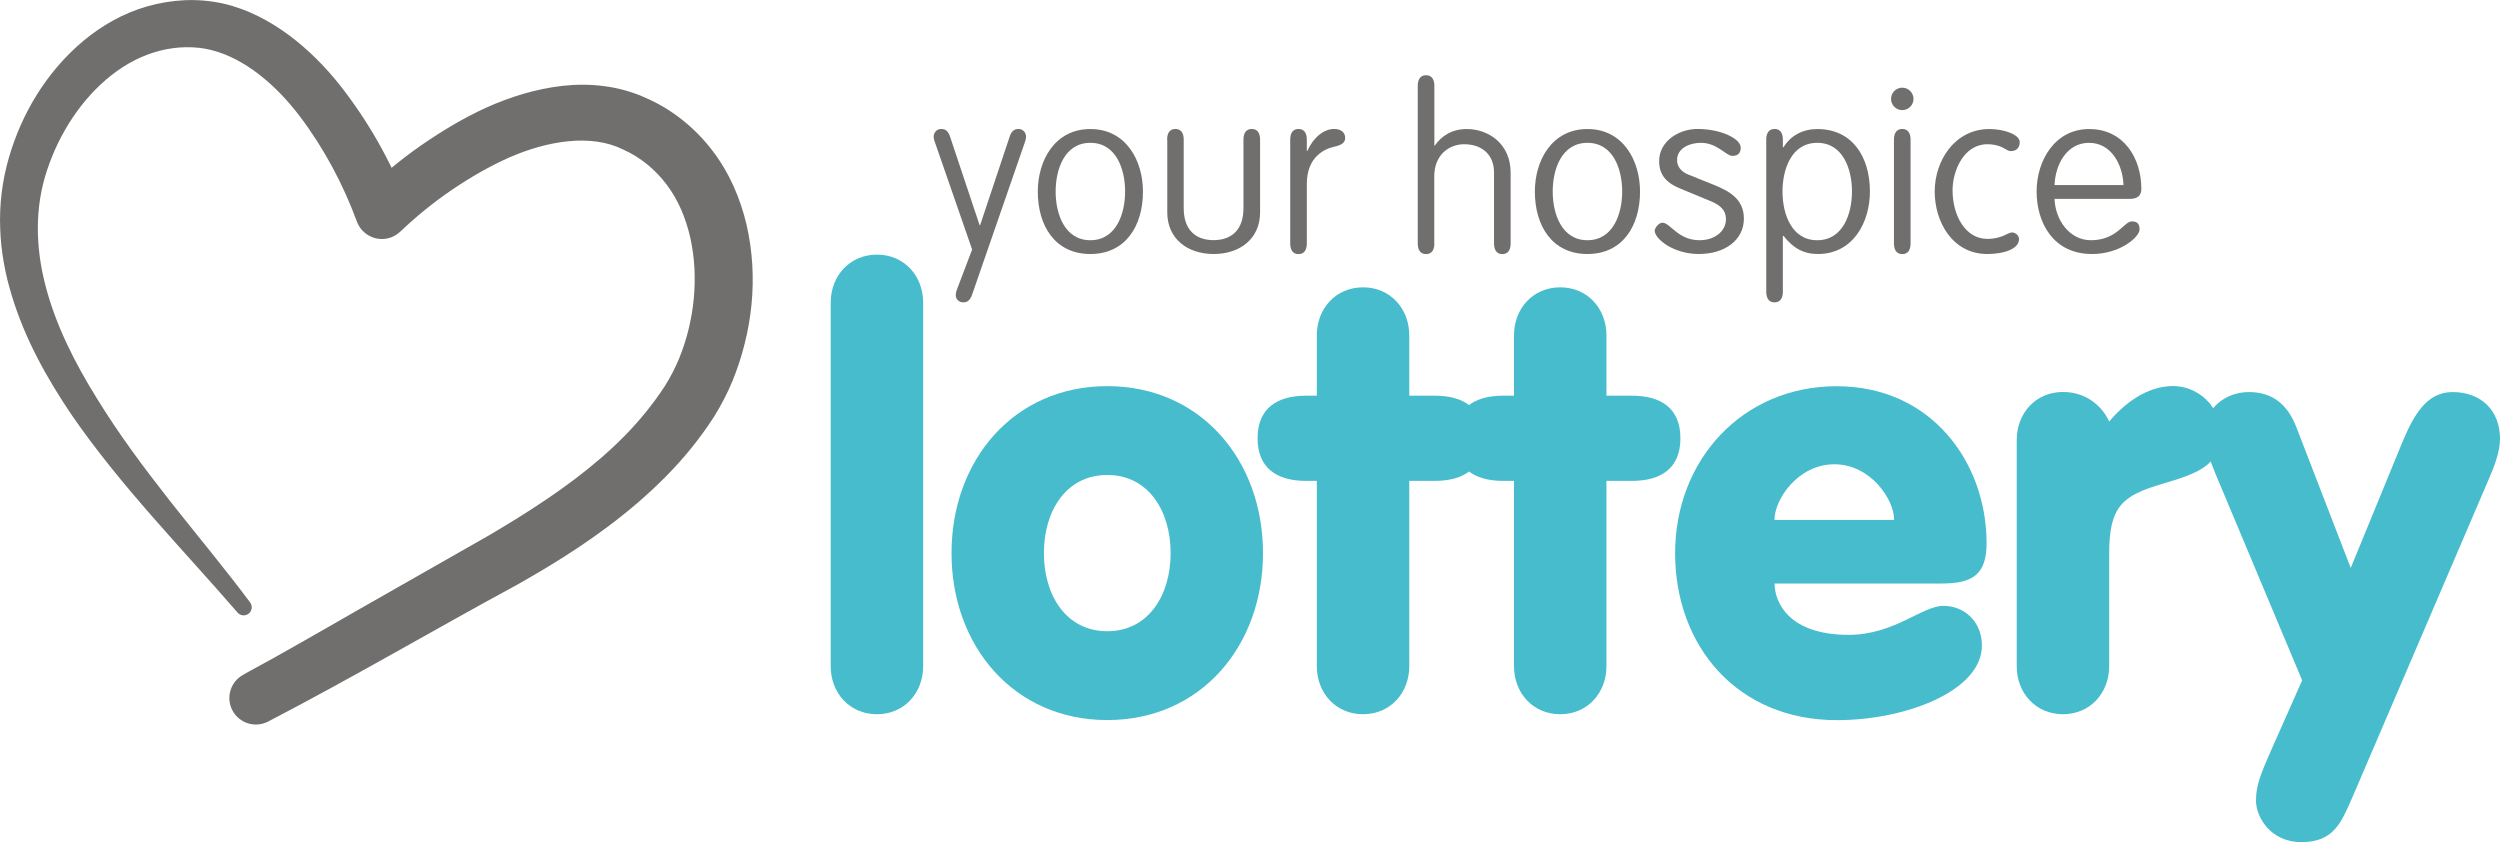 <?xml version="1.0" encoding="UTF-8"?>
<svg id="b" data-name="Layer 2" xmlns="http://www.w3.org/2000/svg" viewBox="0 0 282.86 95.28">
  <defs>
    <style>
      .d {
        fill: #716f6e;
      }

      .e {
        fill: #46bccd;
      }
    </style>
  </defs>
  <g id="c" data-name="Layer 1">
    <g>
      <g>
        <path class="d" d="M105.74,16c-.08-.21-.1-.39-.1-.55,0-.44,.34-.86,.86-.86s.81,.31,.99,.86l3.35,10.04h.05l3.35-10.04c.18-.55,.47-.86,.99-.86s.86,.42,.86,.86c0,.16-.03,.34-.1,.55l-5.98,17.27c-.21,.62-.49,.94-1.01,.94-.57,0-.86-.42-.86-.78,0-.23,.05-.49,.16-.75l1.69-4.45-4.24-12.22Z"/>
        <path class="d" d="M123.37,28.74c-3.98,0-5.95-3.17-5.95-7.07,0-3.48,1.9-7.07,5.95-7.07s5.95,3.59,5.95,7.07c0,3.9-1.98,7.07-5.95,7.07Zm0-1.56c2.91,0,3.93-2.99,3.93-5.51s-1.01-5.51-3.93-5.51-3.93,2.99-3.93,5.51,1.01,5.51,3.93,5.51Z"/>
        <path class="d" d="M132.05,15.79c0-.78,.34-1.2,.94-1.2s.94,.42,.94,1.2v7.77c0,2.37,1.27,3.61,3.38,3.61s3.38-1.25,3.38-3.61v-7.77c0-.78,.34-1.2,.94-1.2s.94,.42,.94,1.2v8.24c0,2.99-2.29,4.71-5.25,4.71s-5.25-1.72-5.25-4.71V15.79Z"/>
        <path class="d" d="M147.86,27.55c0,.78-.34,1.2-.94,1.2s-.94-.42-.94-1.2V15.79c0-.78,.34-1.2,.94-1.2s.94,.42,.94,1.2v1.3h.05c.68-1.53,1.87-2.5,3.04-2.5,.88,0,1.25,.49,1.25,1.01s-.36,.81-1.27,1.01c-1.04,.23-3.07,1.12-3.07,4.19v6.73Z"/>
        <path class="d" d="M162.29,27.55c0,.78-.34,1.2-.94,1.2s-.94-.42-.94-1.2V9.71c0-.78,.34-1.2,.94-1.2s.94,.42,.94,1.2v6.76h.05c.7-1.01,1.85-1.87,3.61-1.87,2.44,0,4.97,1.64,4.97,4.94v8.01c0,.78-.34,1.2-.94,1.2s-.94-.42-.94-1.2v-8.06c0-1.92-1.3-3.17-3.38-3.17-1.74,0-3.38,1.25-3.38,3.61v7.62Z"/>
        <path class="d" d="M179.61,28.74c-3.98,0-5.95-3.17-5.95-7.07,0-3.48,1.9-7.07,5.95-7.07s5.95,3.59,5.95,7.07c0,3.9-1.98,7.07-5.95,7.07Zm0-1.56c2.91,0,3.93-2.99,3.93-5.51s-1.01-5.51-3.93-5.51-3.93,2.99-3.93,5.51,1.01,5.51,3.93,5.51Z"/>
        <path class="d" d="M196.95,16.73c0,.42-.16,.91-.94,.91-.73,0-1.69-1.48-3.56-1.48-1.3,0-2.7,.62-2.7,1.95,0,.62,.34,1.27,1.27,1.64l2.83,1.14c1.87,.75,3.46,1.66,3.46,3.85,0,2.44-2.18,4-5.1,4s-4.99-1.74-4.99-2.63c0-.29,.42-.91,.88-.91,.88,0,1.74,1.98,4.19,1.98,1.79,0,2.99-1.07,2.99-2.37,0-1.22-.91-1.72-1.92-2.13l-3.22-1.33c-1.4-.57-2.42-1.4-2.42-3.12,0-2.26,2.24-3.64,4.34-3.64,2.7,0,4.94,1.14,4.89,2.13Z"/>
        <path class="d" d="M199.84,15.79c0-.78,.34-1.2,.94-1.2s.94,.42,.94,1.2v.86h.08c.83-1.35,2.21-2.05,3.82-2.05,3.98,0,5.95,3.17,5.95,7.07,0,3.48-1.9,7.07-5.9,7.07-1.61,0-2.81-.68-3.87-2.05h-.08v6.32c0,.78-.34,1.2-.94,1.2s-.94-.42-.94-1.2V15.79Zm5.77,11.39c2.91,0,3.93-2.99,3.93-5.51s-1.01-5.51-3.93-5.51-3.93,2.99-3.93,5.51,1.01,5.51,3.93,5.51Z"/>
        <path class="d" d="M215.23,9.92c.7,0,1.27,.57,1.27,1.27s-.57,1.27-1.27,1.27-1.27-.57-1.27-1.27,.57-1.27,1.27-1.27Zm.94,17.63c0,.78-.34,1.2-.94,1.2s-.94-.42-.94-1.2V15.79c0-.78,.34-1.2,.94-1.2s.94,.42,.94,1.2v11.75Z"/>
        <path class="d" d="M227.66,26.3c.34,0,.78,.31,.78,.75,0,1.14-1.74,1.69-3.59,1.69-3.9,0-5.95-3.59-5.95-7.07s2.26-7.07,6.19-7.07c1.77,0,3.43,.68,3.43,1.46,0,.6-.31,1.04-1.04,1.04-.49,0-.94-.78-2.63-.78-2.65,0-3.93,2.99-3.93,5.2,0,2.91,1.48,5.51,3.93,5.51,1.69,0,2.29-.73,2.81-.73Z"/>
        <path class="d" d="M232.46,22.5c.08,2.42,1.72,4.68,4.11,4.68,2.96,0,3.74-2.13,4.63-2.13,.52,0,.88,.18,.88,.91,0,.83-2.16,2.78-5.38,2.78-4.42,0-6.27-3.59-6.27-7.07s2.05-7.07,5.95-7.07,5.9,3.28,5.9,6.76c0,.49-.16,1.14-1.27,1.14h-8.55Zm7.8-1.56c-.08-2.31-1.38-4.78-3.9-4.78s-3.82,2.47-3.9,4.78h7.8Z"/>
      </g>
      <g>
        <path class="e" d="M93.99,34.24c0-3.01,2.14-5.43,5.23-5.43s5.23,2.41,5.23,5.43v41.14c0,3.02-2.14,5.43-5.23,5.43s-5.23-2.41-5.23-5.43V34.24Z"/>
        <path class="e" d="M142.9,62.58c0,10.52-7.04,18.89-17.62,18.89s-17.62-8.38-17.62-18.89,7.04-18.89,17.62-18.89,17.62,8.38,17.62,18.89Zm-24.79,0c0,4.82,2.55,8.84,7.17,8.84s7.17-4.02,7.17-8.84-2.55-8.84-7.17-8.84-7.17,4.02-7.17,8.84Z"/>
        <path class="e" d="M148.99,54.41h-1.21c-3.35,0-5.49-1.47-5.49-4.82s2.14-4.82,5.49-4.82h1.21v-6.83c0-3.02,2.14-5.43,5.23-5.43s5.23,2.41,5.23,5.43v6.83h2.88c3.35,0,5.49,1.47,5.49,4.82s-2.14,4.82-5.49,4.82h-2.88v20.97c0,3.02-2.14,5.43-5.23,5.43s-5.23-2.41-5.23-5.43v-20.97Z"/>
        <path class="e" d="M171.3,54.41h-1.21c-3.35,0-5.49-1.47-5.49-4.82s2.14-4.82,5.49-4.82h1.21v-6.83c0-3.02,2.14-5.43,5.23-5.43s5.23,2.41,5.23,5.43v6.83h2.88c3.35,0,5.49,1.47,5.49,4.82s-2.14,4.82-5.49,4.82h-2.88v20.97c0,3.02-2.14,5.43-5.23,5.43s-5.23-2.41-5.23-5.43v-20.97Z"/>
        <path class="e" d="M200.78,66c0,2.21,1.68,5.83,8.38,5.83,5.16,0,8.31-3.28,10.72-3.28s4.36,1.81,4.36,4.49c0,5.09-8.51,8.44-16.42,8.44-11.26,0-18.29-8.38-18.29-18.89s7.57-18.89,18.29-18.89,16.95,8.64,16.95,17.76c0,3.68-1.74,4.56-5.09,4.56h-18.89Zm13.53-7.17c0-2.35-2.68-6.3-6.77-6.3s-6.77,3.95-6.77,6.3h13.53Z"/>
        <path class="e" d="M228.18,49.78c0-3.02,2.14-5.43,5.23-5.43,2.81,0,4.56,1.81,5.23,3.35,1.74-2.08,4.29-4.02,7.24-4.02,2.68,0,5.36,2.14,5.36,5.43,0,3.62-2.75,4.49-6.57,5.63-4.56,1.34-6.03,2.55-6.03,7.91v12.73c0,3.02-2.14,5.43-5.23,5.43s-5.23-2.41-5.23-5.43v-25.59Z"/>
        <path class="e" d="M260.48,76.99l-8.91-21.24c-1.21-2.81-2.21-5.29-2.21-6.5,0-3.08,2.48-4.89,5.09-4.89s4.35,1.34,5.36,3.95l6.16,15.95,5.83-14.2c1.34-3.22,2.81-5.7,5.7-5.7,3.22,0,5.36,2.08,5.36,5.29,0,1.54-.74,3.35-1.27,4.56l-15.48,36.11c-1.21,2.75-2.08,4.96-5.7,4.96s-5.16-2.95-5.16-4.69,.54-3.02,1.74-5.76l3.48-7.84Z"/>
      </g>
      <path class="d" d="M27.58,76.3c4.6-2.47,9.21-5.18,13.84-7.81l13.89-7.91c4.5-2.65,8.84-5.44,12.64-8.72,1.9-1.64,3.65-3.4,5.18-5.3,.76-.94,1.49-1.95,2.12-2.92,.6-.96,1.13-1.98,1.58-3.06,1.76-4.29,2.26-9.26,1.27-13.69-.5-2.21-1.37-4.29-2.67-6-1.29-1.71-2.95-3.09-4.94-3.98-3.62-1.79-8.51-1-12.9,.92-2.17,.96-4.41,2.26-6.46,3.65-2.07,1.41-4.02,2.99-5.82,4.71l-.03,.02c-1.2,1.15-3.1,1.1-4.25-.1-.29-.3-.51-.67-.65-1.04-1.56-4.24-3.75-8.34-6.48-11.94-2.66-3.5-6.16-6.49-9.95-7.46-1.83-.47-3.93-.43-5.87,.07-1.96,.5-3.83,1.47-5.5,2.79-3.34,2.64-5.87,6.53-7.25,10.71-1.41,4.18-1.33,8.73-.17,13.13,1.15,4.42,3.28,8.65,5.78,12.67,2.48,4.05,5.35,7.9,8.33,11.69,2.99,3.79,6.1,7.51,9.03,11.43,.3,.4,.22,.98-.18,1.28-.39,.29-.93,.23-1.24-.13h0c-6.3-7.28-13.17-14.23-18.8-22.4-2.76-4.1-5.25-8.52-6.74-13.45C.58,31.01,.1,28.43,.02,25.79c-.1-2.63,.23-5.32,.96-7.86,1.45-5.07,4.26-9.77,8.43-13.29,2.09-1.74,4.55-3.16,7.28-3.93,2.73-.77,5.62-.95,8.51-.32,2.85,.64,5.36,2.01,7.54,3.62,2.17,1.63,4.05,3.53,5.69,5.59,3.2,4.07,5.76,8.55,7.6,13.38l-4.93-1.11c2.03-1.99,4.22-3.8,6.54-5.42,2.35-1.62,4.72-3.06,7.41-4.29,2.67-1.19,5.53-2.1,8.61-2.45,1.54-.17,3.13-.18,4.74,.04,1.59,.2,3.27,.68,4.72,1.35,2.9,1.26,5.5,3.35,7.44,5.88,1.96,2.53,3.21,5.48,3.91,8.45,1.37,5.99,.66,12.12-1.6,17.69-.58,1.39-1.28,2.75-2.09,4.04-.82,1.27-1.66,2.42-2.57,3.55-1.82,2.25-3.86,4.27-6,6.12-4.29,3.7-8.98,6.67-13.72,9.34-9.46,5.12-18.51,10.46-28.16,15.47-1.47,.76-3.28,.19-4.04-1.28-.76-1.46-.2-3.25,1.24-4.02l.04-.02Z"/>
    </g>
  </g>
</svg>